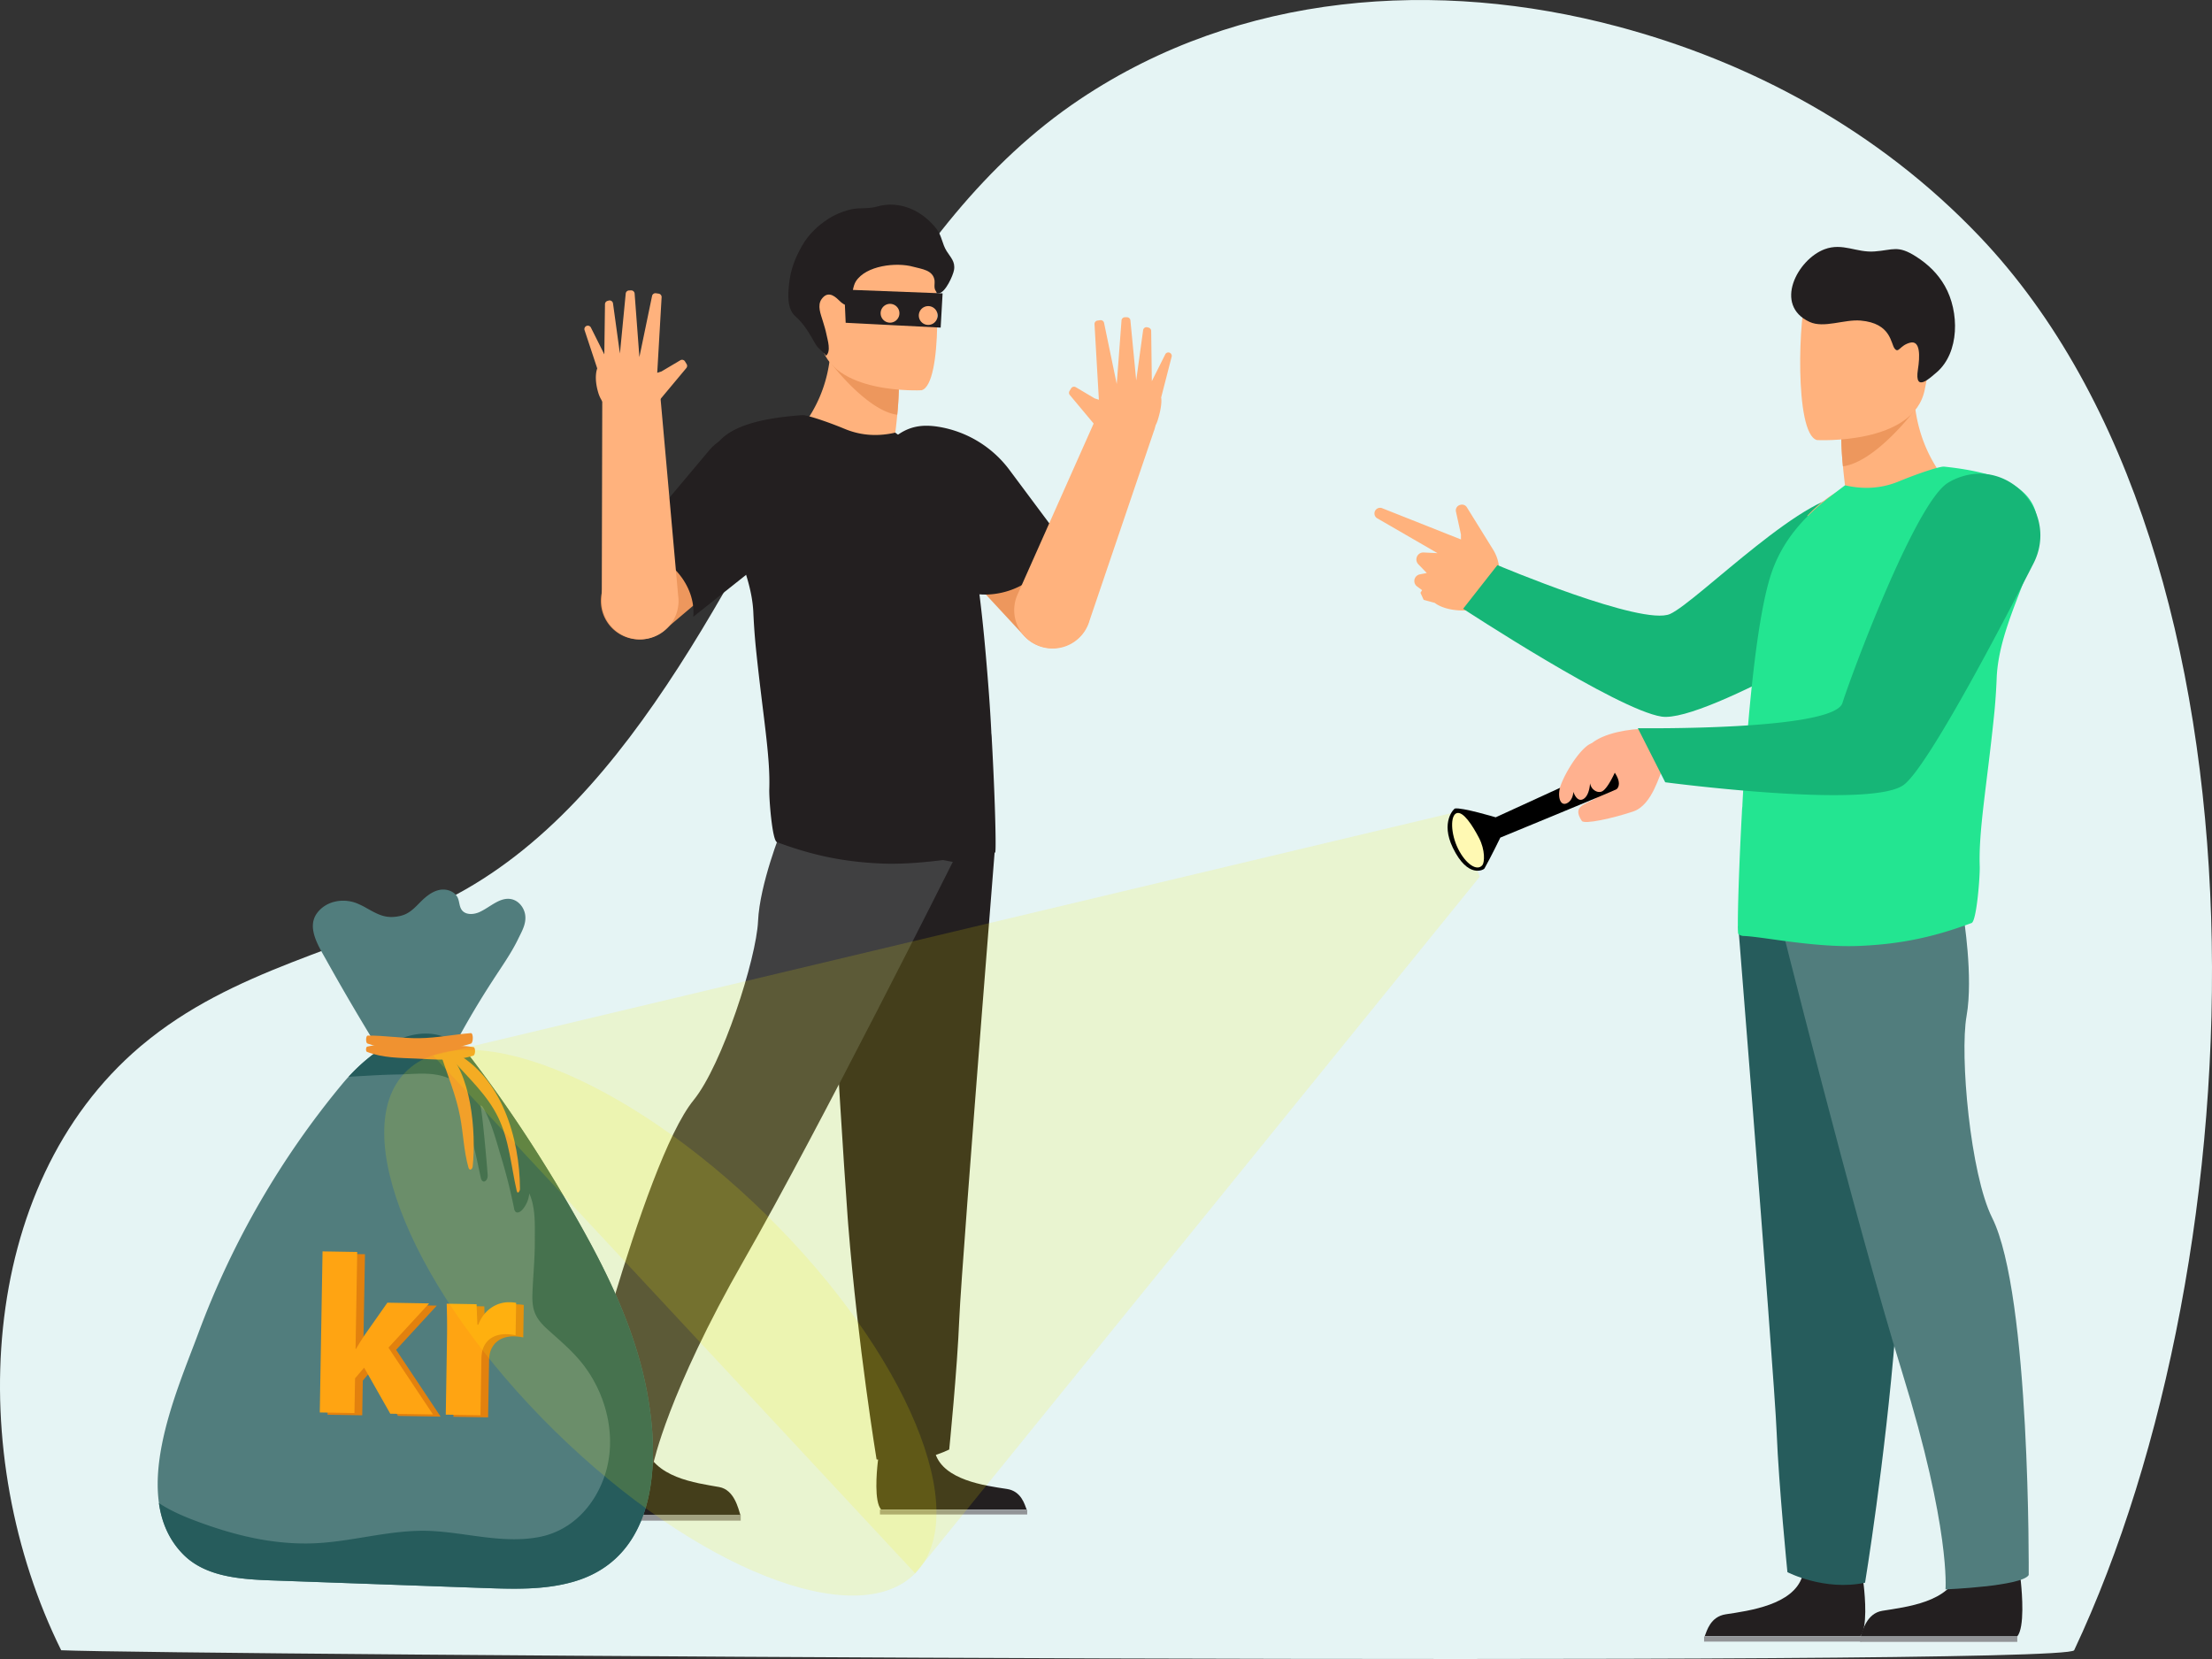 <?xml version="1.0" encoding="UTF-8"?>
<svg xmlns="http://www.w3.org/2000/svg" width="1600" height="1200" viewBox="0 0 1600 1200">
  <rect x="0" y="0" width="1600" height="1200" fill="#333333" stroke="none"/>
  <defs>
    <style>
      .cls-1 {
        fill: #e5f4f4;
      }

      .cls-2 {
        fill: #231f20;
      }

      .cls-3 {
        fill: #404041;
      }

      .cls-4 {
        fill: #929497;
      }

      .cls-5 {
        fill: #ffb27d;
      }

      .cls-6 {
        fill: #ed975d;
      }

      .cls-7 {
        fill: #517d7d;
      }

      .cls-8 {
        fill: #e2810e;
      }

      .cls-9 {
        fill: #ffa412;
      }

      .cls-10 {
        fill: #265c5c;
      }

      .cls-11 {
        fill: #f09230;
      }

      .cls-12 {
        fill: #fff100;
        opacity: 0.15;
      }

      .cls-13 {
        fill: #16b677;
      }

      .cls-14 {
        fill: #23e591;
      }

      .cls-15 {
        fill: #ffb18f;
      }

      .cls-16 {
        fill: #fff9b3;
      }
    </style>
  </defs>
  <title>Likvidum_illustration</title>
  <g id="background">
    <path class="cls-1" d="M101.35,757.07C-17.31,857.9-25.51,1052.86,44.25,1193.66c74.63,3.3,1450.19,12.44,1456.05,0C1634,909.75,1653.59,403.91,1431.9,171.07c-73.52-77.22-166.16-126.54-262.17-152C1039.66-15.53,897.37-5.86,781.35,71.66c-137.33,91.76-199,268.94-290.65,411-45.14,70-97.38,132.38-166.64,167.53C250.91,687.33,168.73,700.57,102.64,756Z"></path>
  </g>
  <g id="illustration">
    <g>
      <path class="cls-2" d="M742.59,1091.86H637.31c-5.06-5.74-3.2-26.92-2.43-33.83.16-1.39.27-2.21.27-2.21s36-26.7,40.89-6.25c.15.64.33,1.27.53,1.88,6.22,19.13,35.64,23.13,51.75,25.55C738.8,1078.58,741.16,1088.33,742.59,1091.86Z"></path>
      <path class="cls-2" d="M535.49,1095.66H424.87c-5.32-7.2-3.36-33.75-2.56-42.42.17-1.75.28-2.77.28-2.77s37.78-33.49,43-7.84c.16.8.35,1.59.56,2.36,6.53,24,37.13,27.59,54.06,30.63C531.19,1077.6,534,1091.23,535.49,1095.66Z"></path>
      <path class="cls-2" d="M719.86,611.2s-4.42,55.1-9.61,121.33c-7,90-15.53,200.49-16.37,221.43-1.45,36.35-7.28,94.5-7.28,94.5s-24.91,13-52.55,7.15c0,0-13.51-82.17-20.54-170l-.33-4.34c-6.54-89.42-16.71-277.71-16.71-277.71Z"></path>
      <path class="cls-3" d="M689.19,623.43s-95.93,191.7-151.08,288.06-65.5,147.13-65.5,147.13-57,3.08-59.88-5.34c0,0,52-212.17,88.95-257.49,20.84-25.61,45.44-102.56,46.64-129.48s16.88-65.78,16.88-65.78Z"></path>
      <rect class="cls-4" x="424.87" y="1095.66" width="110.93" height="4.27" transform="translate(960.66 2195.59) rotate(-180)"></rect>
      <rect class="cls-4" x="636.49" y="1091.96" width="106.51" height="3.52" transform="translate(1379.49 2187.43) rotate(-180)"></rect>
    </g>
    <path class="cls-5" d="M673.22,333.62c-36.48,13.13-101.66-15.78-101.66-15.78s33-26.92,29.14-80l29.48,21.88,20,14.87A235.06,235.06,0,0,1,649,300c-.39,4.27-.9,9-1.57,14.25A88.61,88.61,0,0,1,673.22,333.62Z"></path>
    <path class="cls-6" d="M650.21,274.58A235.06,235.06,0,0,1,649,300c-21.65-2.83-47.42-36.61-47.42-36.61,10.82-3.6,20.38-4.55,28.58-3.72Z"></path>
    <path class="cls-5" d="M666.61,282.27s-65.76,3.55-73-34.32-20-61.76,18.45-71.38,55.83-5.45,61.33,6.6S682.19,278,666.61,282.27Z"></path>
    <path class="cls-2" d="M719.86,592.38c.4,14.66.38,23.78,0,24.11a5.66,5.66,0,0,1-3.5,1.4c-12.65.35-49.3,8.37-80.65,6.63-26.42-1.31-48.33-5.93-73.77-15.4-3.37-1.26-5.73-31.4-5.5-38.35.81-24.17-4.7-53.62-9.62-101.33-.9-8.88-1.52-17.71-1.91-26.4-2.84-64.8-88.32-134.16,35.56-142.76,2.84-.2,17.08,4.36,30.66,10,12.55,5.18,24.89,5.32,36.44,2.65l12,9.14c14.67,11.72,30.86,27.8,38.62,52.88,6.61,21.35,11.52,60.11,15,100.34,1.57,18.25,3,36.64,3.85,54.11l0,.63a53.64,53.64,0,0,1,.38,5.36c.18,3.11.33,6.15.49,9.16C718.88,563.19,719.52,579.82,719.86,592.38Z"></path>
    <path class="cls-2" d="M597.83,242c-.69-3.46-1.77-6.85-2.71-9.94-1.43-4.74-4.15-11.09-.84-15.7,4.08-5.7,8.65-3.07,12.42.73,10.89,11,8.11-6.76,12.29-13.45,7.28-11.66,29.44-14.11,41.59-10.69,5.93,1.67,14.38,2.25,15.43,10,.26,2-.72,5.37.84,7.47,1.32,1.77-.38,2,2.38,1.68,4.67-.57,10.15-12.83,10.83-16.78,1.07-6.11-2.51-9.15-5.35-13.72-3.28-5.29-3.46-11-7.15-15.83-10.19-13.34-26.64-21.1-43.2-16.36-4.7,1.35-9.05,1.11-14.17,1.37-6.42.33-15.23,3.8-20.63,7.25-8.12,5.18-14.73,11.53-19.49,19.87-5,8.84-8.11,16.79-9.26,27.07-.87,7.83-1.68,18.28,4.43,23.73,6.87,6.12,10.38,12.89,14.75,20.35,2,3.36,5.36,5.23,7.5,8.24C601.28,254.12,598.65,246.06,597.83,242Z"></path>
    <g>
      <path class="cls-7" d="M370.54,650.54l-.59-.15c-8.32-1.75-15.35,5.8-23.09,9.31-4.26,1.94-10.12,2.27-12.87-1.52-1.8-2.49-1.61-5.91-2.86-8.72-2.05-4.57-7.73-6.66-12.67-5.85s-9.2,3.91-12.82,7.35c-5.41,5.14-8.92,10-16.44,11.63-10.14,2.18-15.53-1-24.2-5.81a53.71,53.71,0,0,0-7.72-3.72c-9.78-3.46-21.55-1.22-27.94,7.4-7.79,10.53,1.27,24.26,6.7,34q19,34.1,39.56,67.27c1.72,2.78,3.53,5.64,6.23,7.48,3.71,2.53,8.49,2.74,13,2.75,7.49,0,15-.3,22.43-1a5.56,5.56,0,0,0,5.77-3.87A616,616,0,0,1,356.55,709c6.3-9.81,13.1-19.22,18.19-29.72,2.68-5.55,6.11-11.14,5.13-17.59C379.09,656.6,375.45,651.87,370.54,650.54Z"></path>
      <path class="cls-7" d="M471.53,1032.15a266.06,266.06,0,0,0-7.2-42c-9.8-38.56-27.72-74.58-47.42-109.15-22.77-40-47.94-78.89-75.93-115.41-28.3-36.92-69.75-10-93.38,18.45A619.47,619.47,0,0,0,143.51,964.23c-16.07,43.37-51,119.86-10.82,160.25,16,16.08,41,17.86,63.66,18.67l153.48,5.5c21.65.77,43.73,1.5,64.58-4.41C465.15,1129.86,475.6,1079.49,471.53,1032.15Z"></path>
      <g>
        <g>
          <path class="cls-8" d="M262.75,977.29h.33C265,974,267,970.8,269,967.71l16.75-23.85,30.2.52-29.43,32,32.2,48.32-30.87-.53L269,990.85l-6.57,7.77-.43,25.11-25.08-.43,2-116.51,25.08.42Z"></path>
          <path class="cls-8" d="M328.89,971c.2-11.82,0-19.54-.21-26.44l21.62.37.57,14.78.66,0c4.32-11.59,14.31-16.34,22.07-16.21a25.92,25.92,0,0,1,5.27.42l-.4,23.47a35.46,35.46,0,0,0-6.75-.77c-9.24-.16-15.6,4.66-17.38,12.34a28.84,28.84,0,0,0-.59,5.57l-.69,40.7-25.09-.43Z"></path>
        </g>
        <g>
          <path class="cls-9" d="M257.18,975.7h.33c1.87-3.25,3.91-6.5,5.94-9.58l16.75-23.85,30.2.52-29.43,32,32.19,48.31-30.86-.52-18.91-33.32L256.82,997l-.43,25.11-25.08-.43,2-116.51,25.08.42Z"></path>
          <path class="cls-9" d="M323.31,969.43c.21-11.81,0-19.53-.21-26.43l21.62.37.58,14.78H346c4.32-11.58,14.31-16.33,22.06-16.2a26,26,0,0,1,5.28.42l-.4,23.46a37.17,37.17,0,0,0-6.75-.77c-9.25-.15-15.6,4.66-17.38,12.35a28.75,28.75,0,0,0-.59,5.57l-.7,40.7-25.08-.43Z"></path>
        </g>
      </g>
      <path class="cls-10" d="M471.53,1032.15a266.06,266.06,0,0,0-7.2-42c-9.8-38.56-27.72-74.58-47.42-109.15-22.77-40-47.94-78.89-75.93-115.41-26.57-34.66-64.73-13.05-88.84,13.25,11.8-.59,23.59-1.47,35.41-1.63,13.33-.17,26.55-2.6,39,3.67,4.87,2.45,5.93,9.28,7.49,14.21,3.67,11.56,6,23.74,9,35.53,1.79,7,3.12,14.14,4.72,21.24,1.15,5.07,5.15,2.47,5-1.69-.23-4.78-4.32-50.66-5.36-50.53,1-.08,1.71.89,2.19,1.74,6,10.64,9.25,23.58,12.81,35.27,3.74,12.32,6.9,24.83,9.45,37.45a4.11,4.11,0,0,0,1.1,2.45c1.46,1.21,3.64-.09,4.89-1.52a20.94,20.94,0,0,0,5-11.76c4.71,10.45,3.95,22.89,4,34.09.07,12.75-1.25,25.45-1.72,38.19-.45,12.1,2.08,17.94,10.63,25.75,10,9.09,19.68,16.94,27.7,27.95,16.08,22.12,22.79,52.18,13.8,78.53-7.52,22-24.29,39.8-47.8,44.09-25.74,4.7-51.05-3-76.74-4.44-30.24-1.65-59.38,8.58-89.55,9-27.08.39-53-5.89-78.23-15.08-10-3.64-20.76-8-30-14.13,2,14,7.35,26.82,17.7,37.23,16,16.08,41,17.86,63.66,18.68l153.48,5.49c21.65.77,43.73,1.5,64.58-4.41C465.15,1129.86,475.6,1079.49,471.53,1032.15Z"></path>
      <path class="cls-11" d="M265.7,754.77c21.91,7.88,52.87,7.17,74.9.12,1.87-.6,1.84-7.77,0-7.61-12.5,1-24.66,3.5-37.26,3.67s-24.87-2-37.34-1.88C264.48,749.08,264.48,754.33,265.7,754.77Z"></path>
      <path class="cls-11" d="M265.36,760.8c11.28,4.47,23.92,4.38,36,4.91,13.31.59,28.33,2.09,41.06-2.17,1.53-.52,1.7-5.88,0-6.17-12.35-2.06-25.78.11-38.4-.25s-26.09-3-38.41-.06C264.58,757.29,264.48,760.45,265.36,760.8Z"></path>
      <path class="cls-11" d="M327.16,766.35c11.8,13.6,25.15,25.32,33.17,41.87,8.12,16.76,9.31,35.23,13.42,53.11.66,2.86,2.37.21,2.36-1.38-.14-36.18-13.15-81.11-47.94-99.07C326.19,759.85,326.4,765.47,327.16,766.35Z"></path>
      <path class="cls-11" d="M319.15,763.77c4.89,14.78,10.78,28.7,13.69,44.12,2.3,12.11,2.63,24.72,6,36.58.76,2.74,2.86,1.38,3.09-.84,2.52-24.55-.77-68.45-20.8-85.59C319.14,756.37,318.9,763,319.15,763.77Z"></path>
    </g>
    <path class="cls-2" d="M611.7,233.47l68.71,3.5,1.4-24.77-71.17-2.73Zm52.92-4.77a6.8,6.8,0,1,1,7.26,6.3A6.8,6.8,0,0,1,664.62,228.7ZM637,227.06a6.8,6.8,0,1,1,7.26,6.31A6.79,6.79,0,0,1,637,227.06Z"></path>
    <g>
      <g>
        <path class="cls-6" d="M782.06,422.74l-73.91-96.07a35.08,35.08,0,0,0-2.51-3.27,33.51,33.51,0,0,0-50.43,44.15c.4.46.82.9,1.24,1.34l83.8,90.44h0a27.78,27.78,0,0,0,41.81-36.59Z"></path>
        <path class="cls-2" d="M646.92,374.66l60.35,55.09s39.76,6.49,60.59-39.28l-37.45-50.23A80.11,80.11,0,0,0,679,308.73c-12.36-2-22.76-.51-33.47,8.86C645.49,317.59,629.29,356.63,646.92,374.66Z"></path>
      </g>
      <path class="cls-6" d="M443.88,414l84.94-86.45a36.51,36.51,0,0,1,2.89-2.95,33.51,33.51,0,1,1,44.74,49.9c-.46.41-.92.8-1.4,1.19L481,455.41h0A27.77,27.77,0,1,1,443.88,414Z"></path>
      <path class="cls-2" d="M454.37,395.54l59.47-70.82c17.09-18.51,51.39-18.38,68.89-.25.41.42.81.86,1.21,1.3,16.27,18.15,7.18,47.09-10.81,63.47l-71.68,56.9C503.55,424.26,485.18,399.5,454.37,395.54Z"></path>
      <path class="cls-5" d="M477.71,287.3h0l12.81,143.45a26.54,26.54,0,0,1,.28,3.24,27.77,27.77,0,1,1-55.53,1.43h0l.36-144.86a21.13,21.13,0,1,1,42.07-3.26Z"></path>
      <path class="cls-5" d="M834.43,312.39h0l-46.3,136.38a27.77,27.77,0,1,1-52.41-18.07h0l58.91-132.35a21.13,21.13,0,1,1,39.8,14Z"></path>
      <path class="cls-5" d="M822.68,318.7a26.21,26.21,0,0,1-28.12-8.16l-20.74-24.83a2.48,2.48,0,0,1-.22-2.88l1.16-1.91a2.48,2.48,0,0,1,3.39-.85l13.7,8.12,3,.94-3.16-54.64a2.5,2.5,0,0,1,2.14-2.61l2-.28a2.49,2.49,0,0,1,2.78,2l9.16,44.17,3.45-46a2.48,2.48,0,0,1,2.57-2.29l1.48,0a2.49,2.49,0,0,1,2.38,2.25l4.2,43.4,5-36.32a2.48,2.48,0,0,1,3.15-2.05l.88.25a2.51,2.51,0,0,1,1.8,2.36l.47,36.34,9.71-19.4a2.48,2.48,0,0,1,3.9-.72h0a2.48,2.48,0,0,1,.68,2.61l-7.56,29.39s1.18,4.63-2.49,16.41a22.5,22.5,0,0,1-14.69,14.64Z"></path>
      <path class="cls-5" d="M447.56,299.22a26.23,26.23,0,0,0,28.14-8.15l20.74-24.84a2.47,2.47,0,0,0,.21-2.88l-1.16-1.91a2.49,2.49,0,0,0-3.39-.85l-13.7,8.12-3,.94L478.56,215a2.48,2.48,0,0,0-2.13-2.6l-2-.29a2.49,2.49,0,0,0-2.78,2l-9.16,44.17-3.45-45.94a2.49,2.49,0,0,0-2.58-2.3l-1.48.06a2.48,2.48,0,0,0-2.38,2.24l-4.2,43.4-5-36.32a2.48,2.48,0,0,0-3.15-2l-.88.25A2.49,2.49,0,0,0,437.6,220l-.48,36.34-9.7-19.4a2.48,2.48,0,0,0-3.9-.72h0a2.46,2.46,0,0,0-.68,2.61L432,266.5s-2.77,6.3.91,18.08a22.49,22.49,0,0,0,14.67,14.64Z"></path>
    </g>
    <g>
      <path class="cls-12" d="M293.27,775.52c-42.33,43.06,5.88,159.11,107.69,259.21S619.63,1181.08,662,1138s-5.88-159.12-107.69-259.22S335.6,732.46,293.27,775.52Z"></path>
      <polygon class="cls-12" points="1070.36 634.11 661.97 1138.03 313.29 763.5 1052.01 587.63 1070.36 634.11"></polygon>
    </g>
    <g>
      <path class="cls-5" d="M1078.69,431.08a30,30,0,0,0,1.32-33.52l-19-30.63a4.09,4.09,0,0,0-4.38-1.83l-.43.11a4.06,4.06,0,0,0-3.07,4.83l3.62,16.57,0,3.59-57-22.61a4.07,4.07,0,0,0-5.15,2h0a4.07,4.07,0,0,0,1.61,5.33l43.59,25.2-10-.5a5,5,0,0,0-5.09,3.63h0a5,5,0,0,0,1.21,4.9l6.11,6.32-5.09,1a4.89,4.89,0,0,0-3.91,4.6h0a4.89,4.89,0,0,0,2,4.13l3.61,2.67-1.18,1.91,2.3,5.1,8.1,2.22s5.83,5.26,19.92,5.51a25.7,25.7,0,0,0,21.06-10.55Z"></path>
      <path class="cls-13" d="M1374.81,437.12s-140.76,86.24-173,81.21-143.49-78-143.49-78l24.79-31.58s105,44.4,124.93,35.34,101.88-93.14,132.71-85.73S1399.48,404,1374.81,437.12Z"></path>
      <g>
        <path class="cls-2" d="M1233.05,1183.56h112.52c5.41-6.14,3.41-28.77,2.59-36.16-.16-1.49-.28-2.35-.28-2.35s-38.42-28.54-43.7-6.69c-.16.69-.36,1.36-.57,2-6.65,20.44-38.09,24.71-55.31,27.3C1237.1,1169.36,1234.58,1179.79,1233.05,1183.56Z"></path>
        <path class="cls-2" d="M1345.8,1183.66h113.35c5.45-6.65,3.45-31.2,2.62-39.22-.17-1.61-.29-2.55-.29-2.55s-38.7-31-44-7.25c-.16.74-.36,1.47-.57,2.18-6.7,22.18-38.05,25.51-55.4,28.32C1350.21,1167,1347.35,1179.57,1345.8,1183.66Z"></path>
        <path class="cls-10" d="M1257.34,669.85s4.72,58.89,10.27,129.68c7.54,96.16,16.61,214.27,17.5,236.65,1.55,38.85,7.78,101,7.78,101s26.63,13.86,56.16,7.64c0,0,14.44-87.82,22-181.69.12-1.54.24-3.09.35-4.64,7-95.56,17.87-296.79,17.87-296.79Z"></path>
        <path class="cls-7" d="M1285.49,657.29S1340.89,879.59,1376,993s31.21,156.65,31.21,156.65,55.29-2.25,60.21-10.37c0,0,1.45-202.6-26.47-258.47-15.78-31.57-23.5-117.56-18.48-145.92s-2.28-72.54-2.28-72.54Z"></path>
        <rect class="cls-4" x="1345.49" y="1183.66" width="113.66" height="3.95"></rect>
        <rect class="cls-4" x="1232.61" y="1183.66" width="113.84" height="3.76"></rect>
      </g>
      <path class="cls-5" d="M1307.19,373.2c39,14,108.65-16.87,108.65-16.87s-35.31-28.77-31.14-85.51l-31.51,23.39-21.41,15.88a251.14,251.14,0,0,0,1.27,27.21c.42,4.57,1,9.66,1.68,15.23A94.59,94.59,0,0,0,1307.19,373.2Z"></path>
      <path class="cls-6" d="M1331.78,310.09a251.14,251.14,0,0,0,1.27,27.21c23.14-3,50.69-39.12,50.69-39.12-11.57-3.85-21.79-4.86-30.55-4Z"></path>
      <path class="cls-5" d="M1314.25,318.31s70.28,3.8,78-36.67,21.32-66-19.71-76.3-59.68-5.82-65.55,7.06S1297.6,313.77,1314.25,318.31Z"></path>
      <path class="cls-14" d="M1257.34,649.75c-.42,15.67-.4,25.41,0,25.76a6,6,0,0,0,3.73,1.5c13.53.37,52.69,8.94,86.19,7.09,28.24-1.4,51.66-6.34,78.85-16.47,3.6-1.34,6.12-33.55,5.88-41-.87-25.83,5-57.31,10.28-108.3,1-9.49,1.63-18.92,2-28.22,3-69.25,85-139.78-38-152.57-3-.32-18.26,4.67-32.77,10.66-13.41,5.54-26.6,5.68-38.95,2.83l-12.85,9.77c-15.68,12.52-33,29.71-41.27,56.52-7.07,22.81-12.32,64.24-16,107.24-1.67,19.49-3.19,39.15-4.11,57.83l0,.67c-.25,1.84-.33,3.87-.4,5.72q-.29,5-.52,9.79C1258.39,618.55,1257.71,636.32,1257.34,649.75Z"></path>
      <path class="cls-2" d="M1391.78,276.05c-3.4,1.48-5.94.29-4.49-8.89s1.91-21.23-5.67-19.28-8.2,7.93-11.14,4.3-2.41-18.39-24.67-20.31c-11.79-1-26.52,5.73-36.84,1-26.38-12.14-8.85-45.26,10.81-52.59,13.07-4.87,23,2.58,36.08,1.6,13.57-1,16.76-4.8,30.05,3.68,8.68,5.54,15.74,12.33,20.83,21.25,10.61,18.59,10.81,48.4-6.12,62.71C1398.47,271.3,1394.79,274.73,1391.78,276.05Z"></path>
      <path class="cls-15" d="M1203,556.2c-2.75,3-7.42,26-21.71,30.79s-35.33,9.52-37.14,6.78c-6.7-10.15,1-11.56,9.84-16.11,2.34-1.21-8.23-9-8.12-29.95s57.24-24.67,62.28-16.79S1203,556.2,1203,556.2Z"></path>
      <path d="M1169.3,570.86c-2.83,1.59-84.07,35-84.07,35s-6.71,13.84-11.5,22.37c-.49.85-11.88,7.62-22.84-15-9.08-18.72.82-28.27,1.47-28.4,4.89-1,29.52,6.35,29.52,6.35s79.21-36.24,80.91-37.2c.84-.48,5.52,4,7.51,9.28C1172.14,568.17,1169.78,570.58,1169.3,570.86Z"></path>
      <path class="cls-15" d="M1174.5,540.17c.92,1.59-8.69,27.82-15.24,32-2.08,1.34-5.1.75-7.38-1.77a8.56,8.56,0,0,1-1.75-3.88s-.31,9.06-5,11.53-7.08-5.32-7.08-5.32-.08,5.9-4.49,8.18-6.7-3-5.48-9.85,11.35-25.1,20.11-31.73S1174.5,540.17,1174.5,540.17Z"></path>
      <path class="cls-16" d="M1072.29,625.72c1.52-1.93,2.14-10.78-2.52-19.7s-11.37-19.39-16.08-17.85-4.49,14.75,1,25.8S1068.46,630.56,1072.29,625.72Z"></path>
      <path class="cls-13" d="M1416.63,345.51c37.53-14.06,72.49,26.37,54.24,62.06-23.54,46.06-75.87,146-93.54,159.92-23.08,18.14-172.82-1.65-172.82-1.65l-19.81-39.11s141.66,1.94,148-18.26,52.19-143.52,75.94-159A41.94,41.94,0,0,1,1416.63,345.51Z"></path>
    </g>
  </g>
</svg>

